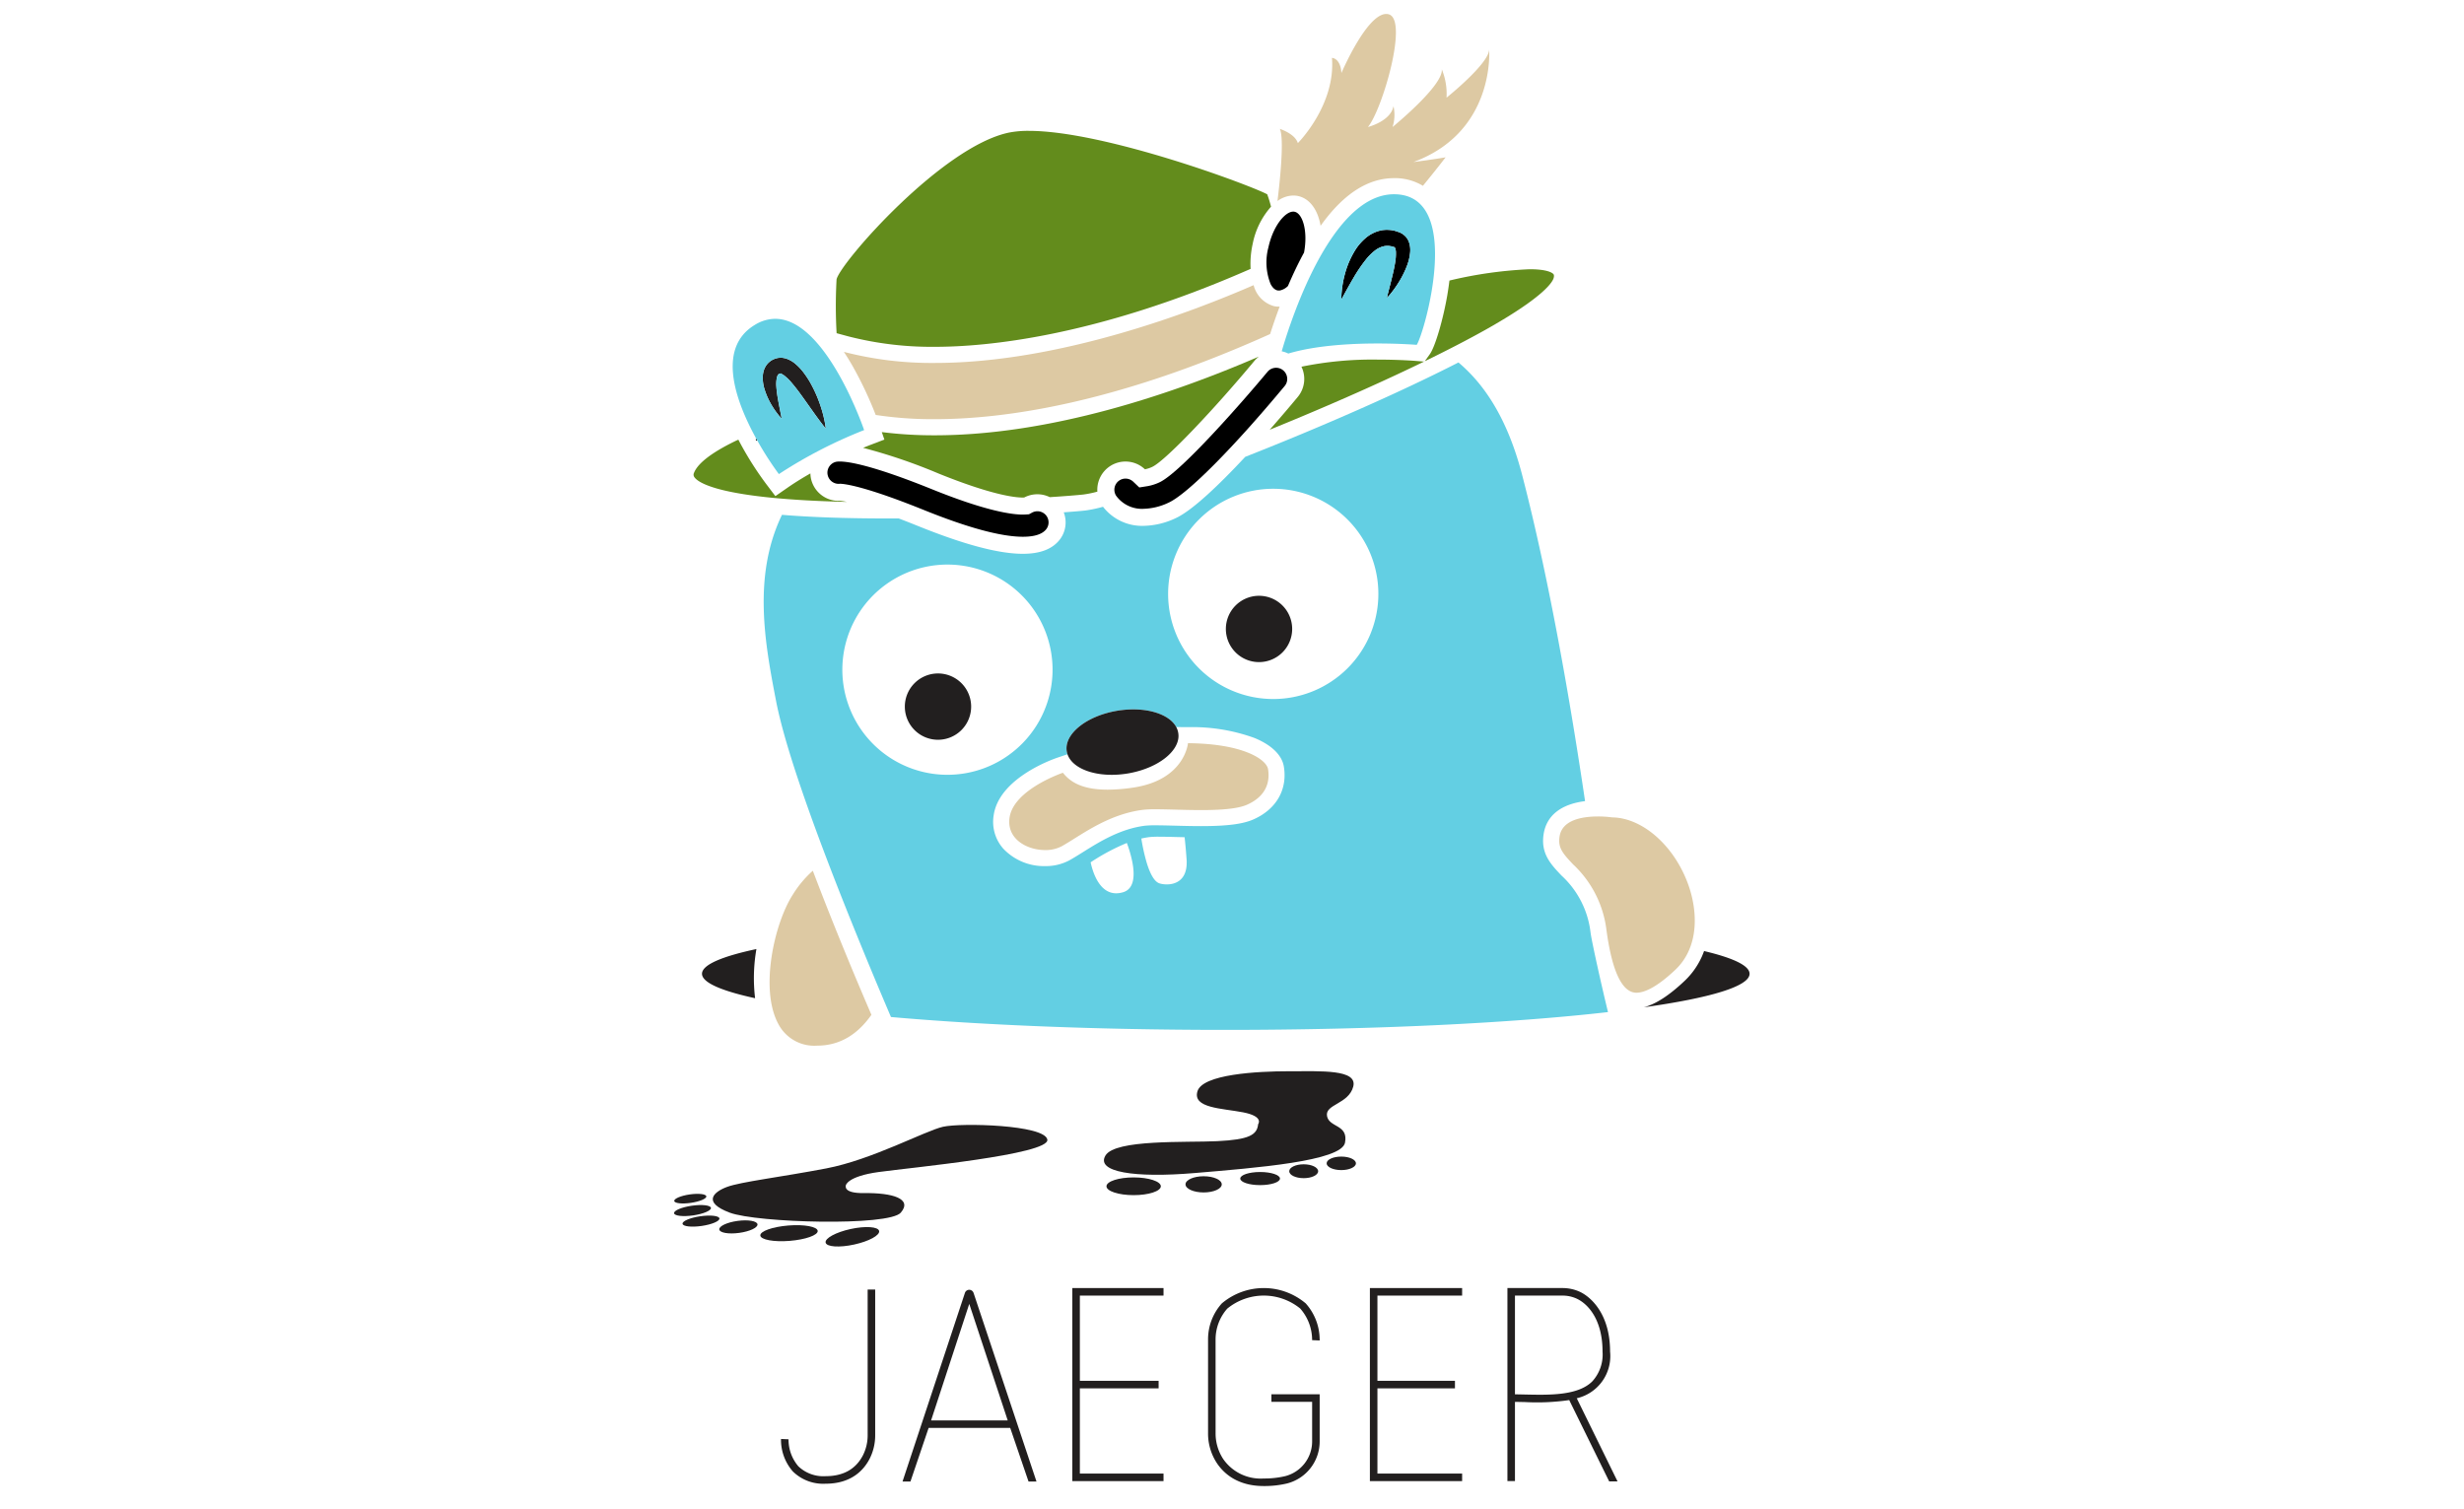<?xml version="1.0" encoding="UTF-8"?> <svg xmlns="http://www.w3.org/2000/svg" xmlns:xlink="http://www.w3.org/1999/xlink" id="master-artboard" viewBox="0 0 400 245"><defs><style>.cls-1{fill:none;}.cls-2{clip-path:url(#clip-path);}.cls-3{fill:#0b8bb3;}.cls-4{fill:#9acce8;}.cls-5{clip-path:url(#clip-path-3);}.cls-6{clip-path:url(#clip-path-4);}.cls-7{fill:#221f1f;}.cls-8{fill:#63cfe3;}.cls-9{fill:#ddc9a3;}.cls-10{fill:#638c1c;}</style><clipPath id="clip-path"><rect class="cls-1" x="325.752" y="-597.32" width="1835.879" height="283.983"></rect></clipPath><clipPath id="clip-path-3"><rect class="cls-1" x="103.794" y="-4" width="186.777" height="258"></rect></clipPath><clipPath id="clip-path-4"><rect class="cls-1" x="103.794" y="-4" width="186.778" height="258"></rect></clipPath></defs><title>jaeger</title><g id="g10"><g id="g12"><g class="cls-2"><g id="g14"><g id="g20"><path id="path22" class="cls-3" d="M197.379,11.834S205.983,57.858,195.864,146.824c25.441-1.511,52.243-1.182,59.909,5.883,0,0-9.75-94.274-60.09-152.706a82.765,82.765,0,0,1,1.695,11.835Z"></path></g><g id="g24"><path id="path26" class="cls-3" d="M254.447,155.871s-16.835-14.633-110.955-.063c0,0,49.255-4.192,75.373-2.891,21.831,1.089,33.601,5.205,35.34,10.958,0,0,5.156-4.414.242-8.005"></path></g><g id="g28"><path id="path30" class="cls-4" d="M197.081,41.268l.004-.635-.311.608c-3.313,28.611-16.097,69.673-53.342,111.497,0,0,22.829-3.908,47.696-5.611a665.198,665.198,0,0,0,5.953-105.859"></path></g><g id="g32"><path id="path34" class="cls-3" d="M135.457,204.397l-5.752-15.561-5.232,15.561Zm-20.333,15.43,14.386-41.451h.521l15.691,41.451h-4.707L136.504,207.926H123.56l-3.925,11.901Z"></path></g><g id="g36"><path id="path38" class="cls-3" d="M149.482,179.096h3.596L163.147,199.035l10.263-20.006h3.463v40.797h-4.314V189.098l-8.825,16.409h-1.765l-8.238-16.213v30.532h-4.249Z"></path></g><g id="g40"><path id="path42" class="cls-3" d="M184.46,219.827V179.096h5.295a2.379,2.379,0,0,1-.294,1.044,2.611,2.611,0,0,0-.294,1.177v38.51Z"></path></g><g id="g44"><path id="path46" class="cls-3" d="M196.751,179.096h5.036a.271.271,0,0,1,.063.195,1.238,1.238,0,0,1-.163.521,2.711,2.711,0,0,0-.228.852v15.887h15.952V179.096h5.031a.257.257,0,0,1,.066.195,1.032,1.032,0,0,1-.193.555,1.689,1.689,0,0,0-.262.686v39.358H217.345V200.342H201.46v19.484h-4.709Z"></path></g><g id="g48"><path id="path50" class="cls-3" d="M245.95,204.397l-5.754-15.561-5.229,15.561Zm-20.334,15.43,14.384-41.451h.525l15.688,41.451h-4.708l-4.509-11.901H234.049l-3.921,11.901Z"></path></g><g id="g52"><path id="path54" class="cls-3" d="M259.255,219.827V179.096h4.447l17.127,30.204V179.03h4.84a1.927,1.927,0,0,1-.23.85,1.995,1.995,0,0,0-.228.914V219.827H281.616l-17.98-32.035V219.827Z"></path></g></g></g></g></g><g id="g-1"><g id="g-2"><g class="cls-2"><g id="g-3"><g id="g-4"><path id="path-7" class="cls-3" d="M197.379,11.834s8.604,46.024-1.515,134.99c25.441-1.511,52.243-1.182,59.909,5.883,0,0-9.75-94.274-60.09-152.706a82.765,82.765,0,0,1,1.695,11.835Z"></path></g><g id="g-5"><path id="path-8" class="cls-3" d="M254.447,155.871s-16.835-14.633-110.955-.063c0,0,49.255-4.192,75.373-2.891,21.831,1.089,33.601,5.205,35.34,10.958,0,0,5.156-4.414.242-8.005"></path></g><g id="g-6"><path id="path-9" class="cls-4" d="M197.082,41.268l.004-.635-.311.608c-3.313,28.611-16.097,69.673-53.342,111.497,0,0,22.829-3.908,47.696-5.611a665.198,665.198,0,0,0,5.953-105.859"></path></g><g id="g-7"><path id="path-10" class="cls-3" d="M135.457,204.397l-5.752-15.561-5.232,15.561Zm-20.333,15.43,14.386-41.451h.521l15.691,41.451h-4.707L136.504,207.926H123.56l-3.925,11.901Z"></path></g><g id="g-8"><path id="path-11" class="cls-3" d="M149.482,179.096H153.078L163.147,199.035l10.263-20.006h3.463v40.797H172.559V189.098l-8.825,16.409h-1.765l-8.238-16.213v30.532h-4.249Z"></path></g><g id="g-9"><path id="path-12" class="cls-3" d="M184.46,219.827V179.096h5.295a2.379,2.379,0,0,1-.294,1.044,2.611,2.611,0,0,0-.294,1.177v38.51Z"></path></g><g id="g-10"><path id="path-13" class="cls-3" d="M196.751,179.096h5.036a.271.271,0,0,1,.063.195,1.238,1.238,0,0,1-.163.521,2.712,2.712,0,0,0-.228.852v15.887h15.952V179.096h5.031a.257.257,0,0,1,.066.195,1.032,1.032,0,0,1-.193.555,1.689,1.689,0,0,0-.262.686v39.358h-4.71V200.342H201.46v19.484h-4.709Z"></path></g><g id="g-11"><path id="path-14" class="cls-3" d="M245.95,204.397l-5.754-15.561-5.229,15.561Zm-20.334,15.43,14.384-41.451h.525l15.688,41.451h-4.708l-4.509-11.901H234.049l-3.921,11.901Z"></path></g><g id="g-12"><path id="path-15" class="cls-3" d="M259.255,219.827V179.096h4.447l17.127,30.204V179.03h4.84a1.927,1.927,0,0,1-.23.85,1.995,1.995,0,0,0-.228.914V219.827H281.616L263.636,187.792V219.827Z"></path></g></g></g></g></g><g class="cls-5"><g class="cls-6"><path class="cls-7" d="M153.083,182.911c-2.922.667-11.519,5.341-18.945,6.759s-13.852,2.17-16.108,3.004c-2.252.837-4.004,2.504.418,4.174,4.422,1.667,25.871,2.252,27.79,0,1.922-2.256-1.323-3.231-6.008-3.17-3.337.039-2.929-1.124-2.922-1.252,0,0,.209-1.461,5.344-2.17,5.121-.709,27.79-2.837,27.371-5.259-.415-2.419-14.019-2.752-16.941-2.085"></path><path class="cls-7" d="M138.099,199.507c-2.397.521-4.22,1.511-4.068,2.209.152.695,2.22.841,4.617.316,2.401-.521,4.22-1.507,4.068-2.206s-2.22-.84-4.617-.319"></path><path class="cls-7" d="M127.99,198.937c-2.575.206-4.614.929-4.561,1.621.053.688,2.185,1.082,4.759.876,2.571-.206,4.614-.929,4.557-1.617-.053-.692-2.185-1.085-4.756-.88"></path><path class="cls-7" d="M119.735,198.193c-1.713.231-3.039.858-2.968,1.394.074.535,1.521.784,3.234.55s3.043-.858,2.968-1.394c-.074-.539-1.521-.784-3.234-.55"></path><path class="cls-7" d="M113.683,197.44c-1.653.241-2.944.787-2.88,1.22s1.454.589,3.107.351c1.653-.241,2.943-.787,2.88-1.22s-1.454-.589-3.107-.351"></path><path class="cls-7" d="M112.534,197.299c1.653-.241,2.943-.787,2.88-1.22s-1.454-.589-3.107-.351c-1.653.241-2.944.787-2.88,1.22s1.454.589,3.107.351"></path><path class="cls-7" d="M112.159,195.261c1.436-.209,2.557-.681,2.504-1.06-.057-.376-1.266-.511-2.702-.305-1.436.209-2.557.684-2.504,1.064.053.376,1.266.511,2.702.301"></path><path class="cls-7" d="M197.648,185.247c-5.093.252-16.608-.333-18.193,2.337s4.671,3.671,14.519,2.837,23.786-1.919,24.371-4.922c.582-3.004-2.589-2.422-2.922-4.341s3.504-1.919,4.256-4.756-5.174-2.504-10.43-2.504-14.022.5-14.856,3.252c-.833,2.756,4.007,2.756,7.43,3.422,3.419.67,2.419,1.922,2.419,1.922-.167,1.752-1.5,2.504-6.593,2.752"></path><path class="cls-7" d="M184.034,191.131c-2.436,0-4.412.645-4.412,1.44s1.975,1.44,4.412,1.44,4.412-.645,4.412-1.44-1.975-1.44-4.412-1.44"></path><path class="cls-7" d="M195.396,190.944c-1.624,0-2.944.589-2.944,1.316,0,.723,1.319,1.312,2.944,1.312s2.94-.589,2.94-1.312c0-.727-1.316-1.316-2.94-1.316"></path><path class="cls-7" d="M204.565,190.255c-1.78,0-3.224.475-3.224,1.064s1.443,1.064,3.224,1.064,3.224-.475,3.224-1.064-1.443-1.064-3.224-1.064"></path><path class="cls-7" d="M211.637,189.003c-1.294,0-2.348.504-2.348,1.128,0,.621,1.053,1.124,2.348,1.124,1.298,0,2.348-.504,2.348-1.124,0-.624-1.05-1.128-2.348-1.128"></path><path class="cls-7" d="M217.741,187.751c-1.316,0-2.38.489-2.38,1.096,0,.603,1.064,1.096,2.38,1.096,1.312,0,2.376-.493,2.376-1.096,0-.606-1.064-1.096-2.376-1.096"></path><path class="cls-7" d="M113.962,158.073c0,1.422,3.103,2.77,8.618,3.968a27.452,27.452,0,0,1,.216-7.979c-5.649,1.206-8.834,2.571-8.834,4.011"></path><path class="cls-7" d="M276.635,154.386c-.082.231-.174.457-.266.684a12.448,12.448,0,0,1-2.894,4.16c-2.49,2.358-4.671,3.773-6.625,4.288,10.774-1.514,17.172-3.401,17.172-5.444,0-1.316-2.646-2.564-7.387-3.688"></path><path class="cls-8" d="M258.206,151.392a14.825,14.825,0,0,0-4.717-9.263c-1.759-1.851-3.422-3.6-2.887-6.809.496-2.968,2.855-4.791,6.713-5.27-2.344-15.835-5.774-35.811-10.189-52.855-2.206-8.515-5.692-14.427-10.366-18.356-5.348,2.738-11.785,5.745-18.97,8.859-5.188,2.252-10.547,4.458-15.643,6.462-4.103,4.401-8.586,8.738-11.334,9.976a12.683,12.683,0,0,1-5.203,1.227,8.022,8.022,0,0,1-6.55-3.1A20.976,20.976,0,0,1,176.16,82.876c-.805.085-1.99.184-3.475.291a4.569,4.569,0,0,1-.748,4.557c-1.206,1.45-3.142,2.177-5.887,2.177-3.954,0-9.582-1.507-17.104-4.546-1.106-.447-2.124-.844-3.057-1.199-.578.004-1.153.007-1.727.007h-.007c-7.189,0-12.806-.227-17.211-.589-4.823,9.987-2.727,21.058-.961,30.208,1.692,8.767,7.564,24.367,13.008,37.766,2.018,4.976,3.979,9.643,5.646,13.547,14.739,1.305,33.638,2.089,54.242,2.089,24.52,0,46.607-1.11,62.158-2.887-1.131-4.664-2.568-11.153-2.816-12.802-.004-.035-.011-.074-.014-.103M136.745,108.708a17.063,17.063,0,1,1,29.158,12.04,17.381,17.381,0,0,1-3.458,2.678,17.063,17.063,0,0,1-25.701-14.718M182.327,144.835c-3.596,1.075-4.89-3.064-5.277-4.855.025-.014.05-.032.078-.05a34.304,34.304,0,0,1,5.802-3.089,20.159,20.159,0,0,1,.89,3.089c.404,2.078.365,4.351-1.493,4.905m5.841-1.458c-.894-.337-1.567-1.823-2.05-3.447a31.546,31.546,0,0,1-.837-3.809c.426-.096.855-.177,1.294-.234a14.157,14.157,0,0,1,1.642-.06c.88,0,1.951.028,3.085.057.323.007.66.014,1.004.025.089.773.199,1.901.319,3.546.014.167.021.323.021.475.053,4.114-3.539,3.798-4.479,3.447m15.363-10.38c-1.738.777-4.298,1.11-8.561,1.11-1.443,0-2.936-.039-4.252-.074-1.142-.028-2.216-.057-3.114-.057a15.901,15.901,0,0,0-1.784.071c-4.025.532-7.348,2.614-10.019,4.284-.78.489-1.518.95-2.206,1.333a8.141,8.141,0,0,1-3.926.933,9.08,9.08,0,0,1-6.802-2.837,6.555,6.555,0,0,1-1.568-5.33c.805-6.043,9.433-9.125,10.416-9.455l1.578-.532a3.174,3.174,0,0,1-.121-.472c-.465-2.812,3.206-5.766,8.206-6.596.223-.039.447-.067.667-.096,4.139-.514,7.77.642,8.905,2.748l1.926.014a29.628,29.628,0,0,1,10.767,1.752c2.77,1.135,4.465,2.777,4.773,4.635.621,3.72-1.206,6.926-4.887,8.568m3.163-19.523A17.065,17.065,0,1,1,223.76,96.409a17.063,17.063,0,0,1-17.065,17.065"></path><path d="M228.549,38.913l-.128-.22-.167-.216a2.841,2.841,0,0,0-.833-.649l-.064-.035-.032-.018-.121-.053-.014-.004-.021-.007-.17-.06-.351-.121a5.379,5.379,0,0,0-.741-.167c-.248-.043-.518-.043-.777-.06-.262.011-.528.028-.787.064a5.714,5.714,0,0,0-2.678,1.298,8.501,8.501,0,0,0-1.688,1.975,14.413,14.413,0,0,0-1.674,3.933,16.49,16.49,0,0,0-.504,2.908c-.035.351-.032.635-.039.823-.004.192,0,.294,0,.294l.536-.972c.34-.61.816-1.475,1.401-2.475a25.235,25.235,0,0,1,2.153-3.156,8.512,8.512,0,0,1,1.397-1.355,3.641,3.641,0,0,1,1.525-.692c.128-.018.255-.028.383-.039.135.014.262-.004.397.021.135.032.27.032.408.078l.326.085.106.05a.028.028,0,0,1-.014-.014.027.027,0,0,0,.018.004l.011.018.014.007.028.011h-.014c-.007,0-.014-.004-.021-.004.018.007.032.032.046.067a1.922,1.922,0,0,1,.149.649,8.584,8.584,0,0,1-.145,1.848c-.103.624-.234,1.234-.365,1.798-.27,1.124-.521,2.082-.692,2.763-.174.677-.266,1.078-.266,1.078a10.361,10.361,0,0,0,.734-.844,17.746,17.746,0,0,0,1.635-2.451,14.756,14.756,0,0,0,.851-1.816,8.182,8.182,0,0,0,.564-2.341,3.865,3.865,0,0,0-.181-1.56,2.17,2.17,0,0,0-.195-.443"></path><path d="M226.407,40.152l-.014-.007.018.018h.004l-.004-.004-.004-.007"></path><path class="cls-7" d="M122.71,71.525h.234c-.078-.138-.156-.28-.234-.422Z"></path><path class="cls-7" d="M124.8,64.912A13.463,13.463,0,0,0,126.24,67.196c.192.255.369.447.482.578.117.128.184.195.184.195s-.071-.369-.199-.993c-.121-.624-.305-1.507-.475-2.532-.082-.514-.156-1.064-.195-1.621a5.04,5.04,0,0,1,.092-1.564,1.211,1.211,0,0,1,.213-.465.561.561,0,0,1,.241-.138l.078-.018.131-.025c.039-.004-.007.021-.011.025a.123.123,0,0,1-.046.011c-.007,0-.014-.004-.021-.004l.018.007a.208.208,0,0,0,.071.018,2.229,2.229,0,0,1,.518.301,8.157,8.157,0,0,1,1.273,1.259c.415.489.816,1.007,1.199,1.521.762,1.039,1.468,2.053,2.089,2.922.617.872,1.156,1.603,1.546,2.11.387.511.624.798.624.798s-.011-.092-.028-.266c-.028-.17-.057-.426-.121-.741a19.938,19.938,0,0,0-.667-2.578,21.505,21.505,0,0,0-1.482-3.479,14.673,14.673,0,0,0-1.17-1.862,8.599,8.599,0,0,0-1.702-1.784,4.605,4.605,0,0,0-1.365-.695c-.145-.035-.301-.064-.45-.085l-.117-.018h-.156a3.043,3.043,0,0,0-.309.014,2.141,2.141,0,0,0-.277.035l-.128.035-.128.032-.17.05-.05.021-.099.046a2.878,2.878,0,0,0-1.333,1.149,3.37,3.37,0,0,0-.457,1.45,6.009,6.009,0,0,0,.27,2.277,11.154,11.154,0,0,0,.688,1.727"></path><path class="cls-9" d="M132.671,169.74c4,0,6.816-2.177,8.792-5.004-2.259-5.245-5.983-14.086-9.511-23.388a17.446,17.446,0,0,0-3.256,3.89c-2.972,4.61-5.422,15.335-2.337,20.995a6.575,6.575,0,0,0,6.313,3.507"></path><path class="cls-9" d="M273.908,143.167c-2.344-6.068-7.33-10.373-12.125-10.476l-.174-.014a16.46,16.46,0,0,0-2.167-.138c-2.61,0-5.82.557-6.259,3.213-.309,1.841.496,2.784,2.202,4.578a17.466,17.466,0,0,1,5.412,10.71c.915,6.71,2.553,10.111,4.869,10.111,1.078,0,3.053-.645,6.313-3.734,4.011-3.802,3.628-9.855,1.929-14.249"></path><path class="cls-7" d="M152.271,109.324a5.382,5.382,0,1,0,5.383,5.38,5.379,5.379,0,0,0-5.383-5.38"></path><path class="cls-7" d="M204.388,96.717a5.382,5.382,0,1,0,5.38,5.38,5.379,5.379,0,0,0-5.38-5.38"></path><path class="cls-10" d="M137.675,54.593a54.489,54.489,0,0,0,14.111,1.706c8.299,0,25.917-1.61,50.678-12.409l.557-.241a14.858,14.858,0,0,1,.34-4.078,12.773,12.773,0,0,1,2.975-6.018,19.593,19.593,0,0,0-.617-2.011C202.861,30.017,179.303,21.243,167.018,21.243a16.193,16.193,0,0,0-3.185.273c-10.891,2.22-27.435,21.151-28.027,23.835a77.558,77.558,0,0,0,.007,8.738Z"></path><path class="cls-10" d="M137.464,81.474A9.059,9.059,0,0,0,136.396,81.3a4.582,4.582,0,0,1-4.77-3.749,4.702,4.702,0,0,1-.067-.699c-1.234.702-2.468,1.458-3.628,2.259L125.874,80.537l-1.511-1.993A52.861,52.861,0,0,1,119.859,71.363c-3.646,1.72-6.49,3.603-7.189,5.383a.674.674,0,0,0,.06.72c.596.869,4.121,3.532,24.733,4.007"></path><path class="cls-10" d="M180.254,75.638a4.579,4.579,0,0,1,5.61.543,4.88,4.88,0,0,0,1.195-.394c2.256-1.071,10.394-9.76,16.576-17.2a4.719,4.719,0,0,1,.734-.702c-14.129,6.103-33.868,12.778-52.664,12.778a67.05,67.05,0,0,1-8.554-.521l.415,1.213-2.351.901c-.018.007-.422.163-1.096.443a89.723,89.723,0,0,1,12.253,4.174c9.401,3.795,12.998,3.94,13.898,3.887a4.578,4.578,0,0,1,4.146-.057c2.44-.156,4.334-.309,5.472-.429a16.988,16.988,0,0,0,2.256-.465,4.584,4.584,0,0,1,2.11-4.171"></path><path class="cls-10" d="M234.986,47.715c-.684,4.078-2,8.561-2.873,9.781l-.819,1.145c3.706-1.805,7.015-3.518,9.823-5.089,9.76-5.476,10.976-7.873,11.114-8.476.092-.397-.007-.521-.046-.571-.106-.135-.794-.798-3.876-.798a68.1,68.1,0,0,0-13.012,1.837q-.128,1.053-.312,2.17"></path><path class="cls-10" d="M231.18,58.697l-1.408-.113c-.025-.004-2.61-.209-6.118-.209a57.351,57.351,0,0,0-12.38,1.153,4.572,4.572,0,0,1-.599,4.908c-.965,1.163-2.596,3.1-4.55,5.323,3.465-1.408,7.04-2.904,10.629-4.461,5.263-2.28,10.114-4.5,14.427-6.6"></path><path class="cls-9" d="M203.51,46.289c-9.898,4.316-31.577,12.629-51.724,12.629a56.887,56.887,0,0,1-14.792-1.798q.734,1.106,1.454,2.373a61.158,61.158,0,0,1,3.71,7.866,61.685,61.685,0,0,0,9.547.688c11.575,0,29.662-2.649,54.483-13.82.39-1.224.908-2.756,1.55-4.461-.05.004-.099.011-.149.011a3.632,3.632,0,0,1-.784-.082,4.737,4.737,0,0,1-3.295-3.405"></path><path class="cls-8" d="M122.945,71.525a52.169,52.169,0,0,0,3.497,5.437,76.198,76.198,0,0,1,13.838-7.146s-.202-.592-.578-1.56c-.071-.181-.149-.372-.231-.578-.032-.082-.064-.163-.099-.245-.064-.16-.131-.326-.206-.496-.057-.138-.117-.284-.181-.429-.05-.121-.103-.241-.152-.362-.071-.167-.145-.333-.223-.504-.067-.152-.138-.309-.209-.465-.074-.163-.149-.33-.227-.5-.092-.195-.184-.394-.28-.596-.05-.099-.099-.206-.149-.305-.121-.252-.245-.504-.376-.759-.032-.067-.067-.135-.099-.199-.156-.305-.316-.61-.479-.919-.018-.032-.035-.067-.053-.099-.606-1.124-1.277-2.273-2.011-3.369-2.404-3.607-5.454-6.678-8.873-6.678a6.363,6.363,0,0,0-3.33.997c-6.277,3.795-3.036,12.483.188,18.353.078.142.156.284.234.422m.897-10.618a3.356,3.356,0,0,1,.457-1.447,2.838,2.838,0,0,1,1.333-1.149l.099-.046.05-.021.17-.05.128-.035.128-.035c.05-.014.188-.025.277-.035.103-.007.209-.014.312-.014l.152.004.117.014c.149.025.305.053.45.085a4.691,4.691,0,0,1,1.365.695A8.688,8.688,0,0,1,130.584,60.655a14.926,14.926,0,0,1,1.17,1.862,21.775,21.775,0,0,1,1.482,3.479,19.938,19.938,0,0,1,.667,2.578c.064.316.092.571.121.745.018.17.028.262.028.262s-.238-.287-.624-.794c-.39-.511-.929-1.238-1.546-2.114-.621-.869-1.326-1.883-2.089-2.919-.383-.518-.784-1.036-1.199-1.525a8.158,8.158,0,0,0-1.273-1.259,2.23,2.23,0,0,0-.518-.301.209.209,0,0,1-.071-.014l-.018-.011a.045.045,0,0,0,.021.004.123.123,0,0,0,.046-.011c.004-.004.05-.028.014-.025l-.135.028-.078.014a.561.561,0,0,0-.241.138,1.238,1.238,0,0,0-.213.465,5.047,5.047,0,0,0-.092,1.564c.039.557.113,1.11.195,1.621.17,1.028.355,1.912.475,2.532.128.624.199.993.199.993s-.067-.064-.184-.195c-.113-.131-.291-.319-.482-.578a13.319,13.319,0,0,1-1.44-2.284,11.252,11.252,0,0,1-.688-1.724,6.028,6.028,0,0,1-.27-2.28"></path><path class="cls-9" d="M209.95,31.739a3.869,3.869,0,0,1,.784.082c1.919.426,3.213,2.273,3.649,4.834,3.66-5.139,7.65-7.735,11.912-7.735a8.779,8.779,0,0,1,4.699,1.241c2.248-2.738,3.681-4.624,3.681-4.624-1.692.309-5.227.77-5.227.77C242.822,21.387,241.747,8.014,241.747,8.014c0,2.305-6.919,7.841-6.919,7.841a10.564,10.564,0,0,0-.77-4.614c.309,2.614-7.994,9.377-7.994,9.377a6.436,6.436,0,0,0,.153-3.38c-.461,2.458-4.149,3.38-4.149,3.38,2.305-2.766,6.61-17.37,3.383-18.292-3.231-.926-7.689,9.529-7.689,9.529-.152-2.458-1.536-2.458-1.536-2.458.614,7.685-5.536,13.834-5.536,13.834-.461-1.539-2.922-2.305-2.922-2.305.791,1.709-.11,9.497-.387,11.707a4.481,4.481,0,0,1,2.568-.894"></path><path d="M206.663,46.694l.011.011a1.481,1.481,0,0,0,.206.192c.025.018.05.032.078.053a.994.994,0,0,0,.152.096,1.005,1.005,0,0,0,.255.092.857.857,0,0,0,.163.021,1.122,1.122,0,0,0,.266-.011,2.579,2.579,0,0,0,1.291-.727c.404-.943.84-1.911,1.305-2.88q.644-1.335,1.305-2.546c.656-3.475-.227-6.334-1.525-6.618a.91.91,0,0,0-.22-.025c-1.337,0-3.273,2.323-4.032,5.777a9.435,9.435,0,0,0,.351,5.983l.004.007a2.758,2.758,0,0,0,.39.575"></path><path class="cls-8" d="M226.395,40.134a.032.032,0,0,1-.018-.004c.004.004.011.007.014.014l.014.007-.011-.018"></path><path class="cls-8" d="M226.451,40.171l-.028-.014-.014-.004.004.007.004.004a.051.051,0,0,0,.021.007Z"></path><path class="cls-8" d="M226.296,31.533c-7.614,0-13.217,11.462-16.143,19.246-.252.674-.486,1.319-.699,1.926-.032.096-.064.188-.099.28-.238.692-.447,1.326-.631,1.897-.287.901-.507,1.635-.653,2.146a4.552,4.552,0,0,1,1.071.365c4.437-1.326,10.178-1.635,14.515-1.635,3.667,0,6.327.22,6.327.22,1.156-1.614,7.841-24.445-3.688-24.445m2.631,9.384a8.424,8.424,0,0,1-.564,2.341,14.505,14.505,0,0,1-.855,1.816,17.426,17.426,0,0,1-1.635,2.451,10.082,10.082,0,0,1-.731.844s.092-.401.266-1.078c.167-.681.422-1.638.688-2.763.131-.564.266-1.174.369-1.798a8.572,8.572,0,0,0,.142-1.848,1.852,1.852,0,0,0-.145-.649.156.156,0,0,0-.046-.067l-.004-.004c-.011-.004-.014-.011-.021-.018l-.103-.046-.326-.089c-.138-.046-.273-.046-.408-.078-.135-.025-.266-.007-.397-.021-.131.011-.259.021-.387.039a3.661,3.661,0,0,0-1.525.692,8.637,8.637,0,0,0-1.394,1.355,24.859,24.859,0,0,0-2.153,3.156c-.589,1-1.064,1.865-1.404,2.475l-.532.972s-.007-.103-.004-.294c.011-.188.007-.472.043-.823a16.164,16.164,0,0,1,.504-2.908,14.459,14.459,0,0,1,1.674-3.933,8.483,8.483,0,0,1,1.685-1.975,5.706,5.706,0,0,1,2.681-1.294,7.291,7.291,0,0,1,.787-.067c.259.018.525.018.777.06a5.497,5.497,0,0,1,.741.167l.348.121.174.06.021.007.011.004.121.053.035.018.064.035a2.835,2.835,0,0,1,.83.649l.167.216.131.22a2.195,2.195,0,0,1,.195.447,3.971,3.971,0,0,1,.181,1.557"></path><path d="M185.61,82.596a9.996,9.996,0,0,0,4.068-.986c3.036-1.365,10.441-8.802,18.867-18.941a1.778,1.778,0,0,0,.411-1.323,1.802,1.802,0,0,0-.645-1.224,1.77,1.77,0,0,0-1.153-.418,1.802,1.802,0,0,0-1.394.653c-3.671,4.415-13.969,16.246-17.516,17.931l-.053.025a7.63,7.63,0,0,1-1.904.603l-1.344.213-.989-.943a1.83,1.83,0,0,0-1.252-.493,1.809,1.809,0,0,0-1.521,2.777,5.173,5.173,0,0,0,4.426,2.128"></path><path d="M168.415,82.994a1.864,1.864,0,0,0-.851.209l-.528.284-.603.035c-.113.004-.259.011-.433.011-1.688,0-5.837-.532-14.664-4.096-9.735-3.933-13.59-4.518-15.023-4.518a3.414,3.414,0,0,0-.507.032,1.803,1.803,0,0,0-1.163.752,1.775,1.775,0,0,0-.291,1.351,1.824,1.824,0,0,0,1.77,1.489c.032,0,.071-.004.106-.004l.199-.014.202.018c1.071.089,4.522.681,13.352,4.245,7.139,2.883,12.544,4.344,16.069,4.344,1.844,0,3.107-.394,3.756-1.177a1.81,1.81,0,0,0-.234-2.543,1.804,1.804,0,0,0-1.156-.418"></path><path class="cls-9" d="M192.855,120.645s-.511,5.972-8.912,7.21a28.468,28.468,0,0,1-4.132.333c-4.468,0-6.231-1.468-7.263-2.745,0,0-8.054,2.72-8.667,7.33-.461,3.451,2.862,5.22,5.788,5.22a5.615,5.615,0,0,0,2.667-.606c2.922-1.617,7.302-5.153,13.143-5.919a17.295,17.295,0,0,1,2.124-.096c2,0,4.727.131,7.369.131,3.004,0,5.898-.167,7.497-.883,3.61-1.614,3.61-4.38,3.383-5.766-.259-1.532-3.926-4.132-12.998-4.21"></path><path class="cls-7" d="M183.07,125.561c.099-.014.199-.035.298-.053.11-.021.22-.043.326-.064,4.369-.901,7.586-3.426,7.621-5.951a3.053,3.053,0,0,0-.365-1.468c-1.131-2.103-4.766-3.259-8.901-2.745q-.335.037-.67.096c-4.997.83-8.671,3.78-8.203,6.596a2.79,2.79,0,0,0,.121.472c.858,2.514,5.061,3.901,9.774,3.117"></path><path class="cls-7" d="M140.853,232.95a7.193,7.193,0,0,1-.759,3.28c-1.163,2.259-3.202,3.401-6.071,3.401a5.87,5.87,0,0,1-4.419-1.603,6.669,6.669,0,0,1-1.596-4.383l-1.22-.053a7.785,7.785,0,0,0,1.922,5.273,7.033,7.033,0,0,0,5.312,1.99c4.188,0,6.206-2.209,7.16-4.064a8.424,8.424,0,0,0,.894-3.841v-23.619h-1.224Z"></path><path class="cls-7" d="M157.343,209.376h0a.736.736,0,0,0-.702.511L146.512,240.506h1.287l2.951-8.706h13.246L166.971,240.506h1.291l-10.217-30.623a.74.74,0,0,0-.702-.507m-6.192,21.2,6.196-18.913,6.242,18.913Z"></path><polygon class="cls-7" points="174.078 240.433 188.884 240.433 188.884 239.209 175.301 239.209 175.301 225.375 188.086 225.375 188.086 224.151 175.301 224.151 175.301 210.317 188.884 210.317 188.884 209.093 174.078 209.093 174.078 240.433"></polygon><path class="cls-7" d="M214.231,217.601a8.883,8.883,0,0,0-2.259-6.015,10.555,10.555,0,0,0-13.625,0,8.72,8.72,0,0,0-2.234,5.908v15.122a8.744,8.744,0,0,0,1.454,4.929c1.135,1.681,3.373,3.688,7.586,3.688a15.85,15.85,0,0,0,3.763-.415,7.038,7.038,0,0,0,5.316-6.884v-7.593h-7.834v1.224h6.61v6.369a5.82,5.82,0,0,1-4.387,5.696,14.699,14.699,0,0,1-3.468.376,7.401,7.401,0,0,1-6.571-3.146,7.546,7.546,0,0,1-1.245-4.245l-.004-15.15a7.577,7.577,0,0,1,1.897-5.032,9.365,9.365,0,0,1,11.848-.011,7.75,7.75,0,0,1,1.929,5.128Z"></path><polygon class="cls-7" points="222.385 240.433 237.358 240.433 237.358 239.209 223.608 239.209 223.608 225.375 236.194 225.375 236.194 224.151 223.608 224.151 223.608 210.317 237.358 210.317 237.358 209.093 222.385 209.093 222.385 240.433"></polygon><path class="cls-7" d="M262.589,240.483,255.968,226.985a7.026,7.026,0,0,0,5.408-7.582c0-6.103-3.117-8.898-4.979-9.735a6.709,6.709,0,0,0-2.759-.575h-8.926v31.339h1.224V227.57c.514.007,1.043.018,1.596.028a36.032,36.032,0,0,0,7.213-.319l6.486,13.203ZM247.556,226.375c-.557-.011-1.096-.025-1.621-.028V210.317h7.703a5.504,5.504,0,0,1,2.259.468c1.94.876,4.256,3.475,4.256,8.618a6.458,6.458,0,0,1-1.692,4.869c-2.341,2.287-6.891,2.192-10.905,2.103"></path></g></g></svg> 